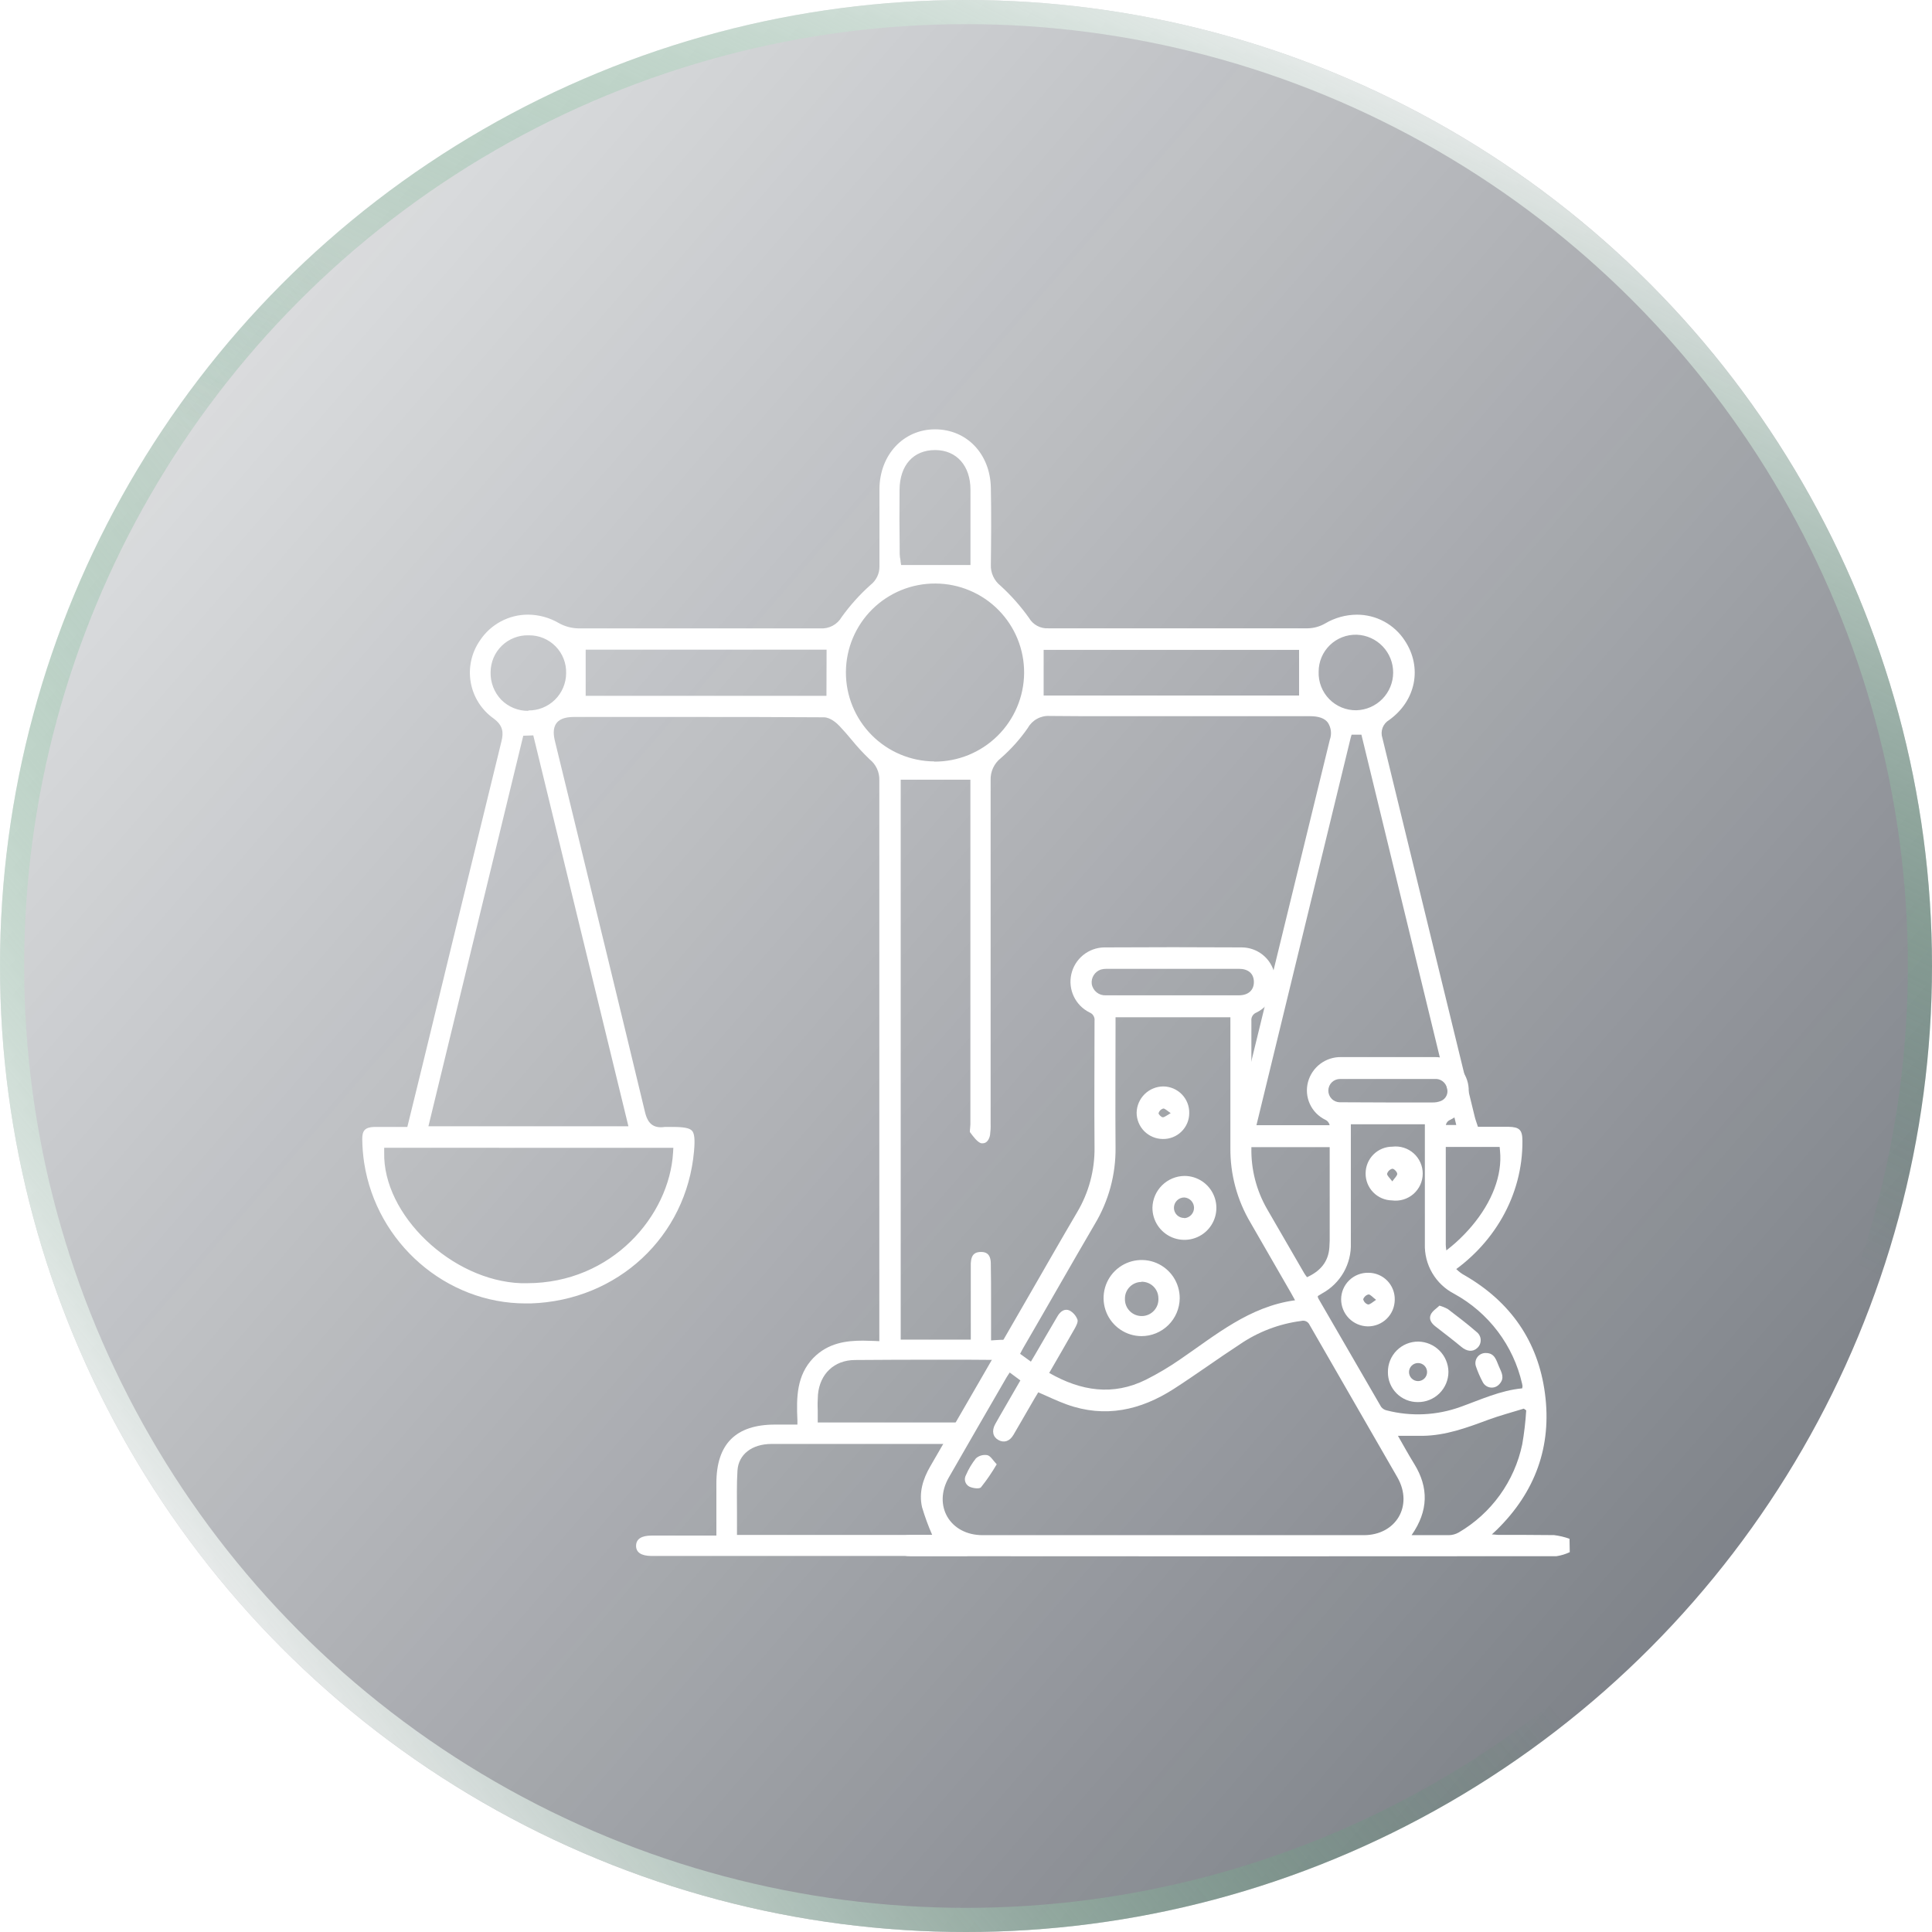 <svg width="144" height="144" viewBox="0 0 144 144" fill="none" xmlns="http://www.w3.org/2000/svg">
<g filter="url(#filter0_b_78_674)">
<circle cx="72" cy="72" r="72" fill="url(#paint0_linear_78_674)"/>
<circle cx="72" cy="72" r="71.1" stroke="url(#paint1_linear_78_674)" stroke-width="1.8"/>
<circle cx="72" cy="72" r="71.1" stroke="url(#paint2_linear_78_674)" stroke-width="1.8"/>
</g>
<g filter="url(#filter1_d_78_674)">
<path d="M113.472 83.032C113.472 82.217 113.253 82.002 112.439 81.985H111.654H110.156L110.079 81.753L110.008 81.541C109.97 81.43 109.937 81.318 109.911 81.204L107.504 71.34C106.016 65.229 104.527 59.12 103.037 53.013C102.953 52.765 102.957 52.495 103.048 52.25C103.14 52.005 103.313 51.799 103.538 51.666C105.541 50.229 106.029 47.739 104.703 45.743C104.316 45.148 103.786 44.66 103.162 44.323C102.537 43.986 101.838 43.812 101.128 43.815C100.299 43.82 99.486 44.045 98.772 44.468C98.379 44.696 97.934 44.821 97.479 44.831C94.113 44.831 90.747 44.831 87.38 44.831H78.14C77.851 44.848 77.564 44.785 77.309 44.648C77.054 44.512 76.842 44.307 76.696 44.057C76.075 43.183 75.362 42.377 74.569 41.654C74.334 41.467 74.147 41.227 74.022 40.954C73.897 40.681 73.839 40.383 73.852 40.083C73.875 38.252 73.892 36.29 73.852 34.341C73.798 31.827 72.057 30 69.691 30C67.325 30 65.561 31.922 65.55 34.446V35.294C65.55 36.899 65.55 38.562 65.55 40.19C65.556 40.462 65.499 40.732 65.382 40.977C65.265 41.223 65.092 41.437 64.877 41.604C64.078 42.319 63.359 43.119 62.733 43.99C62.573 44.267 62.338 44.493 62.055 44.642C61.772 44.792 61.453 44.858 61.134 44.835C58.217 44.835 55.306 44.835 52.402 44.835C49.298 44.835 46.197 44.835 43.098 44.835C42.586 44.824 42.085 44.686 41.64 44.434C40.947 44.031 40.16 43.816 39.358 43.812C38.648 43.81 37.95 43.985 37.325 44.321C36.699 44.656 36.167 45.142 35.776 45.733C35.144 46.64 34.895 47.76 35.084 48.849C35.273 49.938 35.885 50.908 36.786 51.549C37.5 52.074 37.54 52.592 37.375 53.258C36.136 58.309 34.902 63.362 33.672 68.419L32.208 74.443C31.804 76.126 31.39 77.788 30.976 79.491L30.36 81.995H28.71C28.431 81.995 28.155 81.995 27.882 81.995C27.209 82.022 26.99 82.264 27 82.917C27.008 83.51 27.056 84.102 27.145 84.688C28.078 90.651 33.248 95.15 39.176 95.15H39.556C46.047 94.935 51.166 90.16 51.729 83.799C51.806 82.921 51.762 82.48 51.577 82.278C51.392 82.076 50.968 81.995 50.109 81.995H49.908H49.726C49.668 81.99 49.609 81.99 49.551 81.995C49.45 82.011 49.349 82.019 49.248 82.019C48.45 82.019 48.204 81.42 48.076 80.895C46.218 73.154 44.299 65.296 42.448 57.694L41.374 53.288C41.263 52.841 41.179 52.279 41.489 51.885C41.798 51.491 42.367 51.438 42.835 51.438H50.143C54.438 51.438 58.014 51.438 61.397 51.464C61.905 51.464 62.386 51.919 62.571 52.114C62.888 52.45 63.184 52.787 63.474 53.14C63.892 53.653 64.342 54.14 64.82 54.598C65.053 54.784 65.239 55.021 65.364 55.292C65.489 55.562 65.55 55.858 65.54 56.156C65.54 67.612 65.54 79.066 65.54 90.52V97.964L65.187 97.947C64.891 97.947 64.601 97.924 64.315 97.924C63.107 97.924 61.726 98.078 60.612 99.223C59.383 100.508 59.353 102.14 59.434 103.843V104.18H57.771C54.839 104.18 53.395 105.624 53.395 108.555V112.452H48.571C47.807 112.452 47.417 112.711 47.41 113.206C47.403 113.701 47.783 113.963 48.541 113.973H72.105C71.532 113.515 71.017 112.988 70.573 112.405H54.93V112.068C54.93 111.617 54.93 111.173 54.93 110.722C54.93 109.713 54.9 108.639 54.967 107.602C55.044 106.404 56.041 105.627 57.498 105.624H71.142C71.418 105.119 71.721 104.58 72.041 104.022H60.949V103.685C60.949 103.487 60.949 103.298 60.949 103.113C60.932 102.723 60.938 102.332 60.966 101.942C61.11 100.39 62.184 99.381 63.706 99.367C65.776 99.35 67.809 99.344 69.765 99.344C71.478 99.344 73.172 99.344 74.814 99.364L75.716 97.893C75.478 97.873 75.232 97.86 74.969 97.86C74.707 97.86 74.481 97.86 74.225 97.883L73.868 97.907V96.13C73.868 95.743 73.868 95.352 73.868 94.962C73.868 94.033 73.868 93.074 73.848 92.132C73.828 91.398 73.424 91.314 73.124 91.314H73.064C72.727 91.331 72.391 91.442 72.357 92.152C72.357 92.431 72.357 92.714 72.357 92.993V97.846H67.133V56.115H72.327V81.803C72.325 81.899 72.318 81.995 72.306 82.089C72.292 82.183 72.287 82.278 72.29 82.372L72.313 82.406C72.542 82.715 72.859 83.143 73.138 83.213C73.178 83.218 73.219 83.218 73.259 83.213C73.559 83.213 73.744 82.897 73.794 82.581C73.83 82.312 73.844 82.041 73.835 81.77V78.445C73.835 71.138 73.835 63.58 73.835 56.149C73.824 55.836 73.886 55.524 74.018 55.239C74.149 54.955 74.346 54.705 74.592 54.51C75.356 53.844 76.035 53.086 76.612 52.252C76.773 51.965 77.011 51.73 77.3 51.573C77.589 51.415 77.916 51.343 78.245 51.364H78.282C79.648 51.377 81.016 51.383 82.385 51.38H86.99H92.82C94.423 51.38 96.024 51.38 97.624 51.38C98.297 51.38 98.731 51.538 98.971 51.858C99.092 52.044 99.169 52.256 99.195 52.477C99.221 52.698 99.195 52.921 99.119 53.13L99.055 53.393C96.9 62.224 94.745 71.053 92.588 79.882C92.502 80.268 92.389 80.648 92.251 81.019C92.251 81.898 92.272 82.746 92.302 83.503H99.943C99.943 82.847 99.943 82.285 99.943 81.867H93.648L100.664 53.023L100.738 52.76H101.472L108.541 81.85H106.804C106.804 82.251 106.827 82.82 106.844 83.486H111.776L111.803 83.789C111.978 85.586 111.224 87.582 109.685 89.402C108.963 90.254 108.129 91.004 107.204 91.63C107.204 91.657 107.204 91.684 107.204 91.708C107.31 92.205 107.54 92.667 107.874 93.05C111.314 90.833 113.506 87.114 113.472 83.032ZM50.187 83.553L50.167 83.91C49.887 88.591 45.639 93.643 39.267 93.643H38.846C33.669 93.461 28.515 88.537 28.636 83.883V83.547L50.187 83.553ZM46.838 81.945H31.932L39.001 52.837L39.748 52.811L46.838 81.945ZM39.381 50.983C39.007 50.988 38.635 50.918 38.288 50.776C37.941 50.635 37.626 50.425 37.362 50.159C37.099 49.884 36.893 49.56 36.756 49.205C36.62 48.851 36.556 48.472 36.567 48.092C36.569 47.726 36.644 47.364 36.787 47.026C36.931 46.689 37.14 46.384 37.403 46.129C37.666 45.874 37.978 45.674 38.319 45.541C38.66 45.407 39.025 45.343 39.391 45.353H39.428C39.799 45.35 40.166 45.422 40.507 45.564C40.849 45.707 41.158 45.917 41.417 46.182C41.675 46.447 41.877 46.761 42.011 47.106C42.145 47.451 42.208 47.82 42.196 48.19C42.192 48.556 42.117 48.918 41.974 49.255C41.831 49.592 41.623 49.898 41.361 50.155C41.1 50.411 40.791 50.614 40.451 50.751C40.111 50.888 39.748 50.956 39.381 50.953V50.983ZM61.599 49.862H43.653V46.423H61.609L61.599 49.862ZM67.048 34.493C67.065 32.675 68.079 31.545 69.694 31.545H69.738C71.31 31.565 72.33 32.723 72.333 34.496C72.333 35.758 72.333 37.02 72.333 38.245V40.113H67.163L67.119 39.824C67.119 39.824 67.119 39.79 67.119 39.766C67.082 39.607 67.062 39.445 67.058 39.282V38.969C67.038 37.522 67.032 35.997 67.048 34.493ZM69.64 54.752C67.882 54.742 66.199 54.033 64.963 52.782C63.727 51.531 63.039 49.841 63.049 48.082C63.06 46.324 63.769 44.642 65.02 43.406C66.272 42.17 67.963 41.482 69.721 41.493H69.741C70.613 41.498 71.475 41.675 72.278 42.014C73.081 42.352 73.809 42.845 74.421 43.465C75.033 44.086 75.517 44.82 75.845 45.627C76.173 46.435 76.339 47.298 76.332 48.17C76.316 49.931 75.601 51.615 74.346 52.851C73.09 54.087 71.396 54.776 69.634 54.766L69.64 54.752ZM96.826 49.839H77.787V46.437H96.826V49.839ZM101.101 50.939C100.725 50.946 100.351 50.875 100.002 50.732C99.654 50.589 99.338 50.377 99.075 50.108C98.811 49.839 98.605 49.519 98.469 49.168C98.333 48.817 98.27 48.442 98.284 48.065C98.283 47.698 98.356 47.333 98.499 46.994C98.641 46.655 98.851 46.348 99.114 46.091C99.377 45.834 99.689 45.633 100.032 45.498C100.374 45.364 100.74 45.3 101.108 45.309H101.132C101.862 45.338 102.552 45.649 103.057 46.177C103.562 46.705 103.842 47.408 103.838 48.139C103.834 48.869 103.546 49.57 103.036 50.092C102.525 50.615 101.832 50.918 101.101 50.939Z" fill="white"/>
<path d="M117 113.69C116.686 113.837 116.353 113.938 116.01 113.99C99.974 114.003 83.938 114.003 67.903 113.99H67.853C67.18 113.99 66.843 113.724 66.843 113.209C66.843 112.694 67.18 112.412 67.853 112.408H69.482C69.187 111.736 68.934 111.046 68.725 110.342C68.476 109.258 68.785 108.245 69.337 107.293C71.795 103.052 74.246 98.809 76.693 94.561C77.884 92.495 79.066 90.425 80.274 88.369C81.15 86.903 81.602 85.224 81.58 83.516C81.553 80.376 81.58 77.237 81.58 74.093C81.598 73.961 81.571 73.826 81.502 73.711C81.434 73.596 81.328 73.508 81.203 73.46C80.691 73.205 80.279 72.785 80.034 72.267C79.788 71.75 79.724 71.165 79.85 70.607C79.976 70.049 80.287 69.549 80.731 69.187C81.175 68.826 81.728 68.624 82.301 68.614C85.721 68.594 89.141 68.594 92.561 68.614C93.132 68.618 93.684 68.815 94.127 69.174C94.57 69.533 94.877 70.033 94.998 70.59C95.134 71.151 95.074 71.742 94.829 72.264C94.585 72.787 94.169 73.212 93.652 73.467C93.527 73.514 93.421 73.602 93.352 73.716C93.283 73.83 93.255 73.964 93.271 74.097C93.271 77.253 93.271 80.41 93.271 83.567C93.241 85.16 93.645 86.732 94.439 88.113C95.368 89.709 96.287 91.311 97.213 92.906C97.276 93.006 97.345 93.102 97.418 93.195C98.398 92.748 99.014 92.058 99.085 90.96C99.085 90.796 99.108 90.624 99.108 90.469C99.108 87.671 99.108 84.874 99.108 82.076C99.129 81.95 99.107 81.821 99.046 81.709C98.985 81.597 98.889 81.508 98.772 81.457C98.267 81.21 97.863 80.796 97.629 80.284C97.395 79.773 97.346 79.197 97.489 78.653C97.633 78.11 97.955 77.632 98.404 77.293C98.853 76.955 99.402 76.778 99.963 76.789C102.289 76.789 104.612 76.789 106.935 76.789C107.505 76.779 108.061 76.965 108.51 77.315C108.96 77.665 109.276 78.159 109.406 78.714C109.533 79.253 109.472 79.819 109.234 80.319C108.996 80.819 108.595 81.222 108.096 81.463C107.984 81.506 107.89 81.585 107.829 81.687C107.768 81.79 107.744 81.91 107.76 82.029C107.76 84.876 107.76 87.723 107.76 90.57C107.737 91.079 107.859 91.583 108.112 92.025C108.364 92.467 108.737 92.829 109.187 93.067C112.587 95.039 114.64 97.974 115.152 101.861C115.674 105.809 114.425 109.208 111.577 112.008L111.193 112.368C111.395 112.368 111.53 112.401 111.661 112.401C113.051 112.401 114.442 112.401 115.832 112.418C116.224 112.467 116.61 112.558 116.983 112.691L117 113.69ZM75.259 100.299C75.168 100.441 75.09 100.545 75.026 100.656C73.589 103.143 72.145 105.63 70.718 108.124C69.516 110.224 70.805 112.418 73.229 112.422H101.647C104.06 112.422 105.349 110.217 104.161 108.127C101.983 104.331 99.785 100.545 97.607 96.746C97.555 96.631 97.464 96.538 97.35 96.485C97.235 96.432 97.106 96.422 96.984 96.456C95.341 96.668 93.77 97.267 92.403 98.203C90.747 99.283 89.148 100.451 87.488 101.521C85.014 103.11 82.365 103.709 79.507 102.679C78.79 102.42 78.103 102.083 77.386 101.774C77.292 101.932 77.198 102.083 77.107 102.238C76.585 103.14 76.063 104.049 75.535 104.95C75.255 105.425 74.841 105.56 74.427 105.337C74.013 105.115 73.895 104.664 74.171 104.156C74.279 103.954 74.397 103.756 74.508 103.561C75.02 102.672 75.535 101.787 76.053 100.888L75.259 100.299ZM78.214 100.337C80.57 101.683 82.954 102.053 85.411 100.835C86.286 100.394 87.13 99.894 87.936 99.337C90.609 97.513 93.113 95.379 96.526 94.915C96.409 94.706 96.328 94.548 96.24 94.397C95.231 92.643 94.221 90.883 93.211 89.14C92.204 87.446 91.683 85.507 91.706 83.537C91.706 80.481 91.706 77.422 91.706 74.362V73.821H83.146V74.45C83.146 77.479 83.122 80.508 83.146 83.537C83.168 85.551 82.628 87.532 81.587 89.258C79.8 92.313 78.049 95.406 76.272 98.459C76.191 98.597 76.12 98.741 76.033 98.906L76.837 99.488C76.962 99.28 77.056 99.128 77.144 98.974C77.703 98.014 78.258 97.052 78.827 96.093C79.025 95.756 79.345 95.51 79.716 95.675C79.986 95.822 80.195 96.061 80.305 96.349C80.372 96.523 80.217 96.816 80.103 97.022C79.48 98.125 78.847 99.209 78.197 100.337H78.214ZM113.455 101.481C113.468 101.426 113.476 101.369 113.479 101.312C113.471 101.248 113.46 101.184 113.445 101.121C113.123 99.714 112.506 98.391 111.636 97.239C110.766 96.087 109.661 95.132 108.396 94.437C107.712 94.087 107.142 93.548 106.753 92.885C106.364 92.223 106.173 91.463 106.201 90.695C106.201 87.901 106.201 85.106 106.201 82.308V81.797H100.684V82.416C100.684 85.162 100.684 87.908 100.684 90.658C100.71 91.417 100.525 92.168 100.15 92.828C99.774 93.488 99.222 94.031 98.556 94.397L98.22 94.602C98.221 94.656 98.231 94.71 98.25 94.76C99.808 97.452 101.371 100.151 102.939 102.857C103.043 102.993 103.192 103.088 103.36 103.123C105.175 103.59 107.088 103.5 108.85 102.864C110.365 102.322 111.816 101.639 113.438 101.481H113.455ZM105.228 112.422C106.211 112.422 107.103 112.422 107.995 112.422C108.252 112.417 108.503 112.347 108.726 112.22C109.929 111.516 110.972 110.568 111.787 109.438C112.603 108.307 113.172 107.018 113.459 105.654C113.605 104.815 113.704 103.969 113.755 103.12L113.576 102.992C112.678 103.271 111.765 103.51 110.883 103.837C109.318 104.419 107.76 104.991 106.06 105.018C105.447 105.018 104.834 105.018 104.195 105.018C104.592 105.708 104.982 106.424 105.41 107.114C106.491 108.868 106.474 110.611 105.211 112.422H105.228ZM87.431 72.185H92.335C93.046 72.185 93.467 71.798 93.457 71.175C93.446 70.553 93.029 70.21 92.342 70.21C89.055 70.21 85.767 70.21 82.479 70.21C82.332 70.207 82.186 70.226 82.045 70.267C81.827 70.342 81.641 70.49 81.519 70.685C81.396 70.88 81.344 71.111 81.372 71.34C81.412 71.586 81.542 71.809 81.737 71.965C81.931 72.121 82.176 72.199 82.425 72.185C84.108 72.185 85.761 72.185 87.431 72.185ZM103.444 80.171C104.542 80.171 105.636 80.171 106.733 80.171C106.963 80.181 107.192 80.142 107.406 80.057C107.583 79.983 107.727 79.846 107.809 79.673C107.892 79.499 107.908 79.302 107.854 79.118C107.813 78.905 107.694 78.716 107.52 78.587C107.346 78.458 107.13 78.399 106.915 78.421H100.721C100.441 78.421 100.162 78.421 99.886 78.421C99.656 78.418 99.433 78.507 99.268 78.667C99.103 78.828 99.009 79.047 99.006 79.278C99.003 79.508 99.091 79.73 99.252 79.895C99.412 80.06 99.632 80.154 99.862 80.158C100.007 80.158 100.155 80.158 100.303 80.158L103.444 80.171Z" fill="white"/>
<path d="M74.289 107.141C73.94 107.74 73.549 108.312 73.118 108.854C72.993 108.996 72.495 108.925 72.243 108.801C72.17 108.761 72.105 108.708 72.053 108.643C72.001 108.579 71.963 108.504 71.94 108.425C71.917 108.345 71.91 108.262 71.92 108.18C71.93 108.097 71.956 108.018 71.997 107.946C72.188 107.498 72.438 107.078 72.741 106.697C72.855 106.596 72.99 106.522 73.136 106.481C73.282 106.44 73.436 106.432 73.586 106.458C73.831 106.512 74.01 106.849 74.289 107.141Z" fill="white"/>
<path d="M85.075 97.587C84.513 97.584 83.965 97.414 83.501 97.099C83.036 96.785 82.674 96.339 82.463 95.819C82.251 95.299 82.199 94.729 82.312 94.179C82.425 93.629 82.698 93.125 83.098 92.731C83.498 92.337 84.005 92.07 84.556 91.964C85.108 91.858 85.678 91.918 86.195 92.136C86.712 92.355 87.153 92.722 87.462 93.19C87.77 93.659 87.933 94.209 87.929 94.77C87.92 95.521 87.615 96.238 87.081 96.765C86.546 97.293 85.826 97.588 85.075 97.587ZM85.075 93.549C84.912 93.549 84.751 93.582 84.601 93.646C84.451 93.709 84.315 93.802 84.201 93.918C84.086 94.034 83.996 94.171 83.935 94.322C83.874 94.473 83.844 94.634 83.846 94.797C83.84 94.966 83.868 95.135 83.929 95.293C83.99 95.451 84.082 95.594 84.201 95.716C84.319 95.837 84.461 95.932 84.617 95.997C84.773 96.061 84.941 96.094 85.111 96.091C85.28 96.089 85.447 96.052 85.602 95.984C85.756 95.915 85.895 95.815 86.01 95.691C86.125 95.567 86.214 95.421 86.271 95.261C86.327 95.102 86.351 94.932 86.34 94.763C86.34 94.599 86.306 94.436 86.242 94.284C86.178 94.133 86.084 93.996 85.965 93.881C85.847 93.767 85.707 93.677 85.553 93.618C85.4 93.558 85.236 93.53 85.071 93.535L85.075 93.549Z" fill="white"/>
<path d="M88.289 85.647C88.761 85.648 89.222 85.791 89.613 86.055C90.004 86.319 90.308 86.694 90.486 87.131C90.664 87.568 90.709 88.048 90.613 88.51C90.518 88.972 90.287 89.396 89.951 89.727C89.615 90.058 89.188 90.282 88.724 90.37C88.26 90.458 87.78 90.406 87.346 90.222C86.912 90.037 86.542 89.727 86.284 89.332C86.026 88.937 85.891 88.474 85.896 88.002C85.912 87.376 86.171 86.781 86.617 86.342C87.064 85.903 87.663 85.653 88.289 85.647ZM88.272 88.796C88.469 88.784 88.652 88.697 88.787 88.553C88.921 88.41 88.996 88.221 88.996 88.024C88.996 87.828 88.921 87.639 88.787 87.495C88.652 87.352 88.469 87.265 88.272 87.252C88.17 87.251 88.069 87.271 87.974 87.31C87.879 87.35 87.794 87.407 87.722 87.48C87.65 87.552 87.593 87.639 87.554 87.734C87.516 87.829 87.497 87.93 87.498 88.032C87.499 88.133 87.52 88.232 87.559 88.324C87.599 88.416 87.656 88.499 87.729 88.569C87.801 88.638 87.886 88.692 87.979 88.729C88.073 88.765 88.172 88.782 88.272 88.78V88.796Z" fill="white"/>
<path d="M88.639 80.962C88.639 81.219 88.588 81.474 88.489 81.711C88.389 81.948 88.243 82.162 88.059 82.342C87.876 82.522 87.658 82.664 87.419 82.758C87.18 82.853 86.924 82.899 86.667 82.894C86.147 82.89 85.65 82.68 85.284 82.311C84.919 81.941 84.715 81.441 84.718 80.922C84.732 80.402 84.948 79.908 85.32 79.545C85.692 79.182 86.191 78.978 86.711 78.976C86.968 78.979 87.222 79.033 87.459 79.134C87.695 79.236 87.91 79.383 88.089 79.567C88.268 79.752 88.409 79.97 88.504 80.21C88.598 80.449 88.644 80.705 88.639 80.962ZM87.253 80.962C86.97 80.777 86.818 80.602 86.69 80.626C86.611 80.65 86.539 80.693 86.48 80.752C86.422 80.811 86.378 80.883 86.354 80.962C86.337 81.053 86.549 81.268 86.667 81.275C86.785 81.282 86.963 81.137 87.253 80.969V80.962Z" fill="white"/>
<path d="M105.672 102.504C105.378 102.506 105.087 102.449 104.815 102.337C104.543 102.224 104.296 102.059 104.089 101.85C103.882 101.642 103.718 101.394 103.608 101.121C103.498 100.848 103.443 100.557 103.447 100.262C103.445 99.964 103.501 99.668 103.614 99.392C103.727 99.116 103.894 98.865 104.105 98.654C104.316 98.443 104.566 98.276 104.842 98.162C105.119 98.049 105.414 97.992 105.713 97.994C106.307 98.005 106.873 98.246 107.292 98.667C107.712 99.088 107.95 99.655 107.958 100.249C107.958 100.548 107.898 100.843 107.783 101.118C107.667 101.394 107.498 101.644 107.286 101.853C107.073 102.063 106.821 102.228 106.544 102.34C106.267 102.452 105.971 102.507 105.672 102.504ZM106.366 100.266C106.366 100.087 106.295 99.916 106.169 99.79C106.042 99.664 105.871 99.593 105.693 99.593C105.514 99.593 105.343 99.664 105.217 99.79C105.09 99.916 105.019 100.087 105.019 100.266C105.019 100.444 105.09 100.616 105.217 100.742C105.343 100.868 105.514 100.939 105.693 100.939C105.871 100.939 106.042 100.868 106.169 100.742C106.295 100.616 106.366 100.444 106.366 100.266Z" fill="white"/>
<path d="M101.785 85.455C101.786 84.927 101.996 84.421 102.37 84.048C102.743 83.675 103.25 83.466 103.777 83.466C104.063 83.431 104.352 83.457 104.626 83.543C104.9 83.629 105.152 83.772 105.367 83.963C105.581 84.155 105.752 84.389 105.868 84.652C105.985 84.914 106.044 85.198 106.042 85.485C106.04 85.772 105.976 86.056 105.856 86.317C105.735 86.577 105.561 86.809 105.344 86.997C105.127 87.185 104.872 87.324 104.597 87.406C104.321 87.488 104.032 87.51 103.747 87.471C103.22 87.462 102.718 87.245 102.35 86.867C101.983 86.49 101.779 85.982 101.785 85.455ZM103.774 86.054C103.956 85.791 104.154 85.626 104.141 85.482C104.128 85.337 103.895 85.098 103.774 85.112C103.683 85.135 103.599 85.181 103.531 85.247C103.463 85.312 103.413 85.394 103.387 85.485C103.374 85.626 103.582 85.791 103.774 86.054Z" fill="white"/>
<path d="M101.993 92.865C102.256 92.865 102.516 92.918 102.758 93.02C103 93.122 103.219 93.272 103.402 93.46C103.585 93.648 103.728 93.872 103.823 94.116C103.918 94.361 103.963 94.622 103.956 94.885C103.953 95.147 103.899 95.407 103.797 95.648C103.694 95.89 103.544 96.109 103.357 96.292C103.169 96.476 102.947 96.62 102.703 96.718C102.459 96.815 102.198 96.864 101.936 96.86C101.408 96.849 100.905 96.631 100.536 96.254C100.167 95.876 99.96 95.369 99.96 94.841C99.961 94.577 100.015 94.316 100.118 94.073C100.222 93.83 100.373 93.611 100.562 93.427C100.751 93.243 100.975 93.098 101.221 93.002C101.467 92.906 101.729 92.859 101.993 92.865ZM102.569 94.885C102.293 94.679 102.138 94.471 102 94.481C101.909 94.502 101.826 94.546 101.757 94.608C101.688 94.671 101.636 94.75 101.606 94.838C101.626 94.928 101.67 95.012 101.732 95.08C101.795 95.149 101.875 95.2 101.963 95.228C102.101 95.245 102.286 95.07 102.569 94.878V94.885Z" fill="white"/>
<path d="M107.288 95.315C107.506 95.377 107.716 95.462 107.915 95.571C108.635 96.123 109.365 96.672 110.049 97.271C110.142 97.34 110.218 97.428 110.272 97.53C110.326 97.632 110.357 97.745 110.362 97.86C110.367 97.976 110.347 98.091 110.302 98.197C110.257 98.304 110.189 98.399 110.103 98.475C109.766 98.785 109.332 98.731 108.924 98.391C108.298 97.87 107.655 97.382 107.009 96.88C106.693 96.638 106.47 96.328 106.649 95.962C106.78 95.696 107.086 95.514 107.288 95.315Z" fill="white"/>
<path d="M110.749 98.846C111.422 98.846 111.523 99.398 111.725 99.855C111.927 100.313 112.169 100.72 111.755 101.164C111.675 101.257 111.572 101.329 111.458 101.373C111.343 101.418 111.219 101.433 111.097 101.418C110.975 101.404 110.858 101.36 110.757 101.289C110.656 101.219 110.573 101.126 110.517 101.016C110.317 100.644 110.148 100.256 110.012 99.855C109.97 99.739 109.957 99.615 109.974 99.493C109.992 99.37 110.039 99.254 110.112 99.155C110.185 99.055 110.281 98.975 110.392 98.921C110.503 98.867 110.626 98.841 110.749 98.846Z" fill="white"/>
</g>
<defs>
<filter id="filter0_b_78_674" x="-7.2" y="-7.2" width="158.4" height="158.4" filterUnits="userSpaceOnUse" color-interpolation-filters="sRGB">
<feFlood flood-opacity="0" result="BackgroundImageFix"/>
<feGaussianBlur in="BackgroundImageFix" stdDeviation="3.6"/>
<feComposite in2="SourceAlpha" operator="in" result="effect1_backgroundBlur_78_674"/>
<feBlend mode="normal" in="SourceGraphic" in2="effect1_backgroundBlur_78_674" result="shape"/>
</filter>
<filter id="filter1_d_78_674" x="7" y="12" width="130" height="124" filterUnits="userSpaceOnUse" color-interpolation-filters="sRGB">
<feFlood flood-opacity="0" result="BackgroundImageFix"/>
<feColorMatrix in="SourceAlpha" type="matrix" values="0 0 0 0 0 0 0 0 0 0 0 0 0 0 0 0 0 0 127 0" result="hardAlpha"/>
<feOffset dy="2"/>
<feGaussianBlur stdDeviation="10"/>
<feComposite in2="hardAlpha" operator="out"/>
<feColorMatrix type="matrix" values="0 0 0 0 1 0 0 0 0 1 0 0 0 0 1 0 0 0 0.25 0"/>
<feBlend mode="normal" in2="BackgroundImageFix" result="effect1_dropShadow_78_674"/>
<feBlend mode="normal" in="SourceGraphic" in2="effect1_dropShadow_78_674" result="shape"/>
</filter>
<linearGradient id="paint0_linear_78_674" x1="1.42928e-06" y1="20.7" x2="119.7" y2="124.65" gradientUnits="userSpaceOnUse">
<stop stop-color="#020A17" stop-opacity="0.1"/>
<stop offset="1" stop-color="#020A17" stop-opacity="0.5"/>
</linearGradient>
<linearGradient id="paint1_linear_78_674" x1="21.6" y1="127.35" x2="77.4" y2="81" gradientUnits="userSpaceOnUse">
<stop stop-color="white" stop-opacity="0.75"/>
<stop offset="1" stop-color="#208D4B" stop-opacity="0"/>
</linearGradient>
<linearGradient id="paint2_linear_78_674" x1="122.85" y1="13.5" x2="93.6" y2="72" gradientUnits="userSpaceOnUse">
<stop stop-color="white" stop-opacity="0.75"/>
<stop offset="1" stop-color="#208D4B" stop-opacity="0"/>
</linearGradient>
</defs>
</svg>